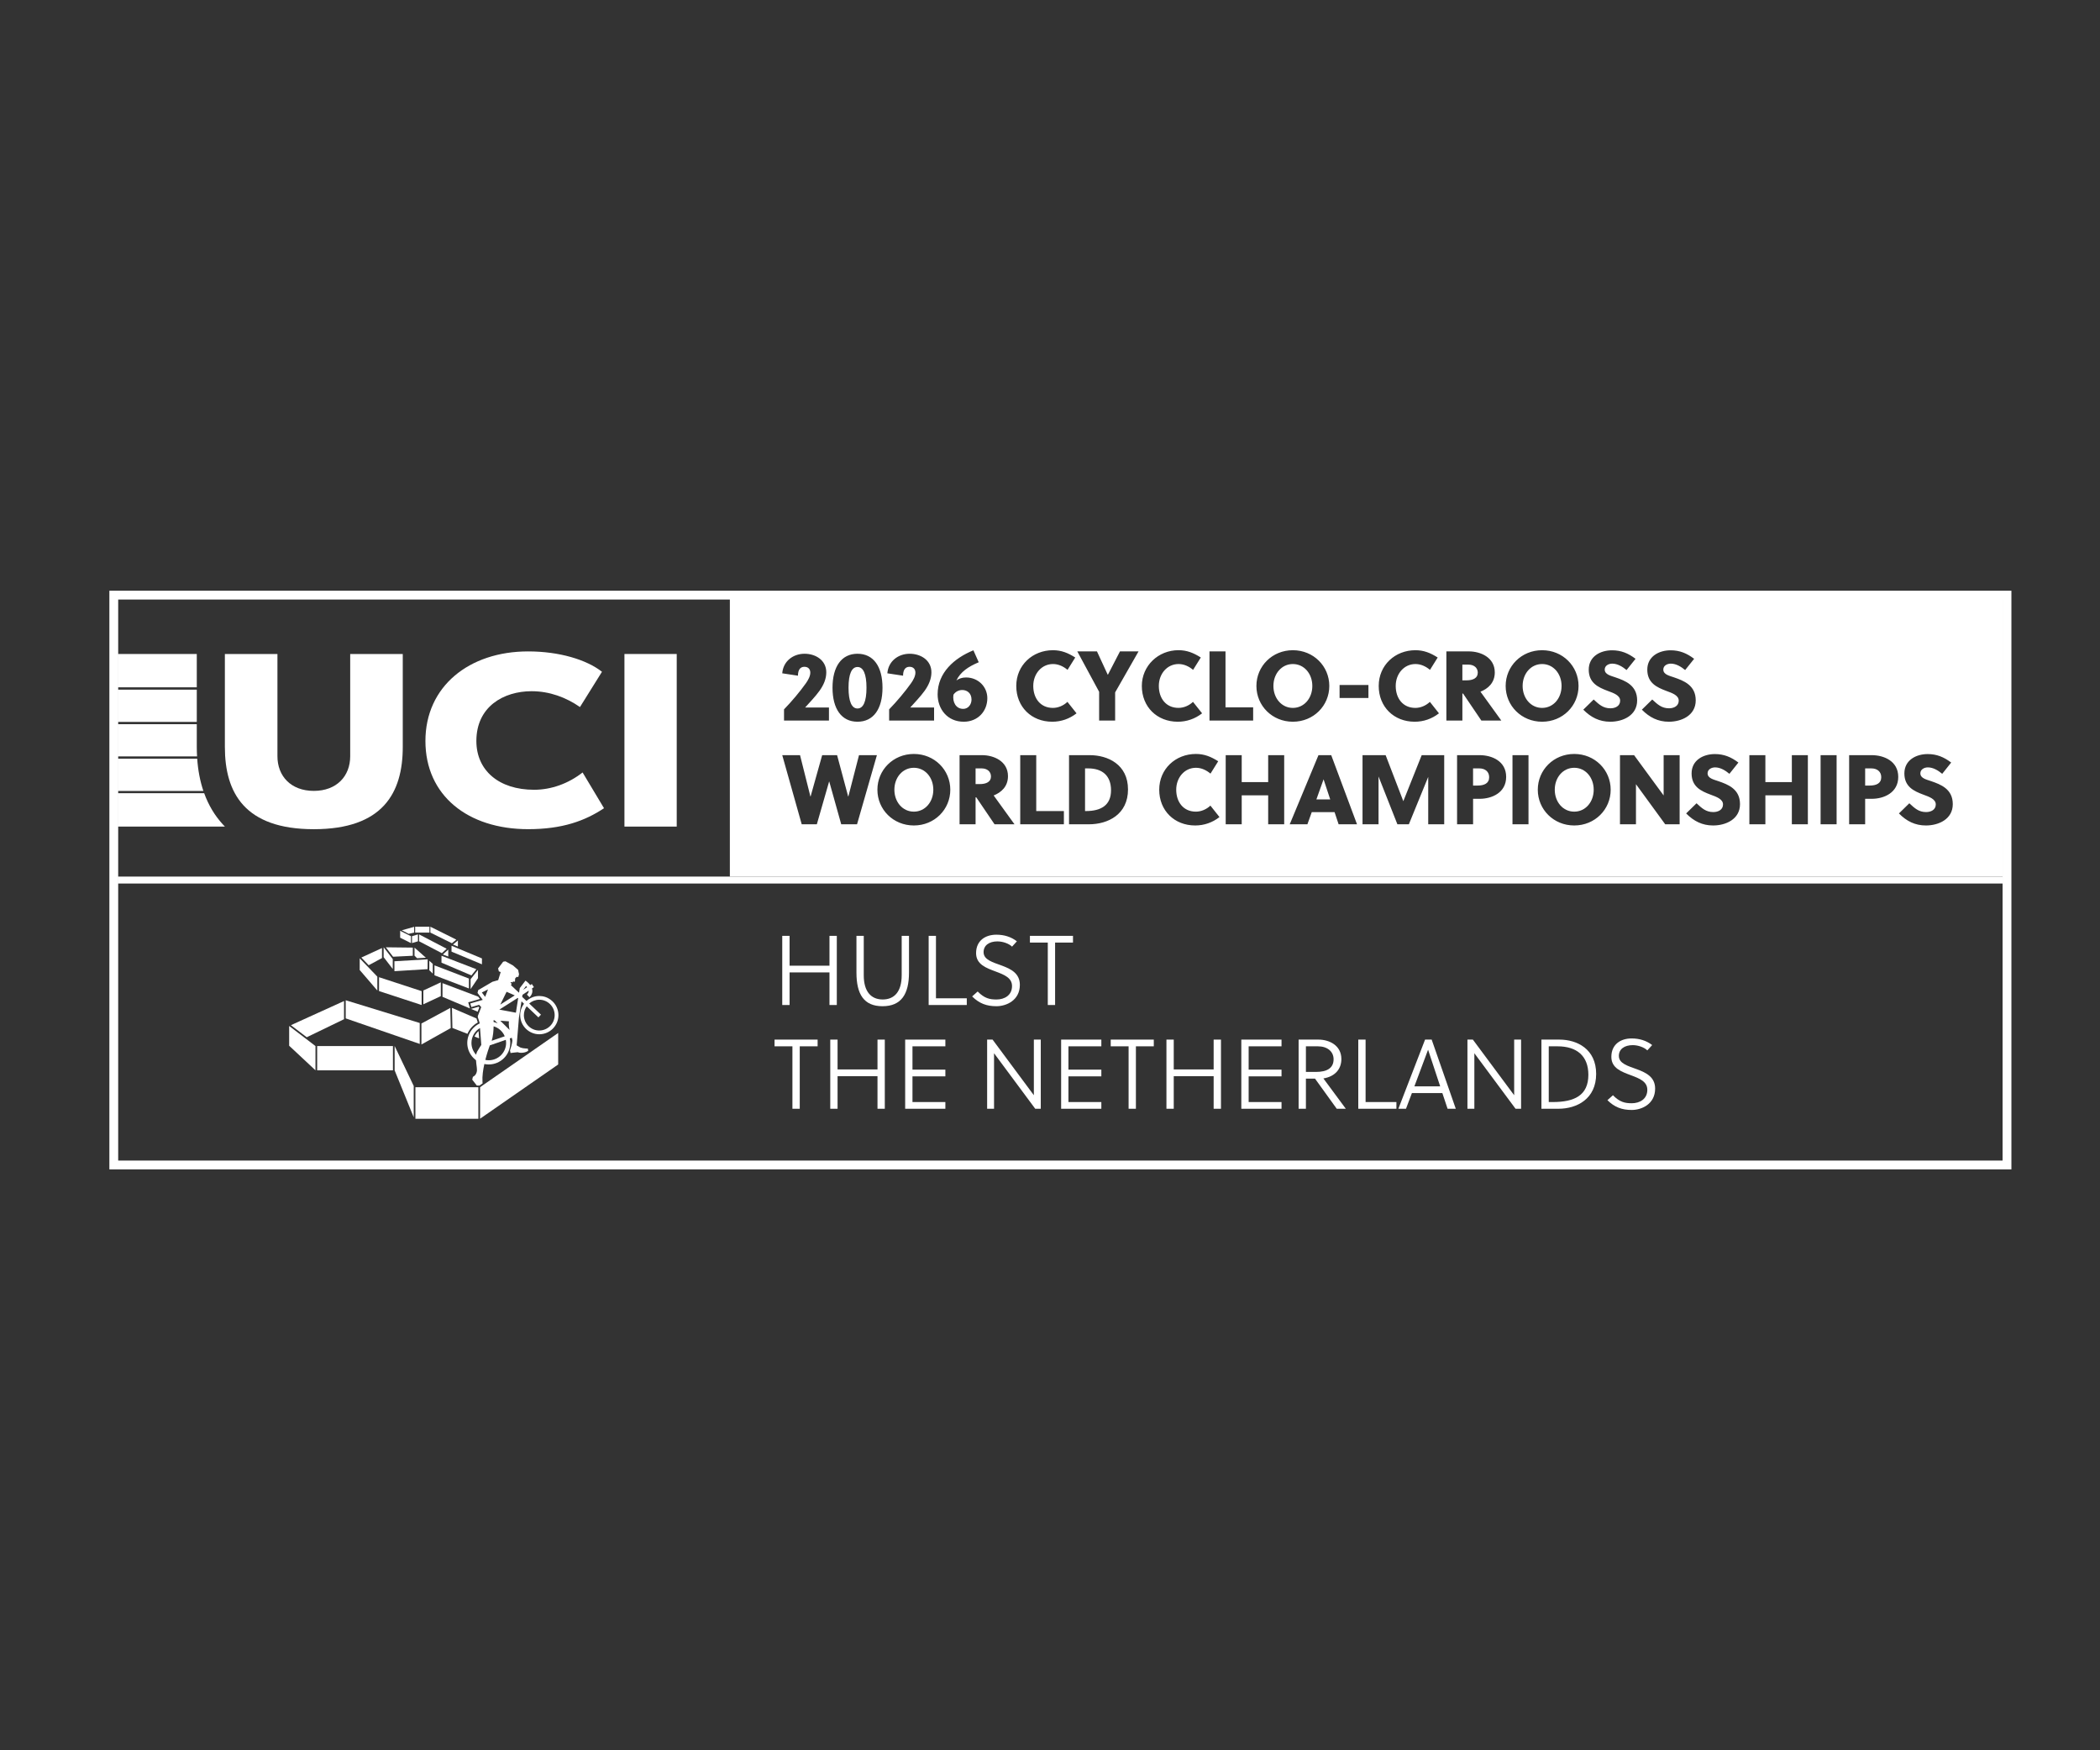 <svg width="96" height="80" viewBox="0 0 96 80" fill="none" xmlns="http://www.w3.org/2000/svg">
<rect x="0" y="0" width="96" height="80" fill="#333333" stroke="none"/>
<path d="M91.547 27.403V53.046H5.403V27.403H91.547ZM91.95 27H5V53.449H91.95V27Z" fill="white"/>
<path d="M36.56 47.824V50.678H36.225V47.824H35.408V47.517H37.377V47.824H36.56H36.56Z" fill="white"/>
<path d="M40.114 50.678V49.188H38.289V50.678H37.955V47.517H38.289V48.881H40.114V47.517H40.448V50.678H40.114Z" fill="white"/>
<path d="M41.379 50.678V47.517H43.217V47.824H41.713V48.89H43.217V49.197H41.713V50.371H43.217V50.678H41.379Z" fill="white"/>
<path d="M47.325 50.678L45.442 48.14V50.678H45.126V47.517H45.375L47.262 50.06V47.517H47.578V50.678H47.325Z" fill="white"/>
<path d="M48.509 50.678V47.517H50.347V47.824H48.843V48.89H50.347V49.197H48.843V50.371H50.347V50.678H48.509Z" fill="white"/>
<path d="M51.927 47.824V50.678H51.593V47.824H50.776V47.517H52.745V47.824H51.928H51.927Z" fill="white"/>
<path d="M55.481 50.678V49.188H53.657V50.678H53.323V47.517H53.657V48.881H55.481V47.517H55.816V50.678H55.481Z" fill="white"/>
<path d="M56.746 50.678V47.517H58.584V47.824H57.081V48.89H58.584V49.197H57.081V50.371H58.584V50.678H56.746Z" fill="white"/>
<path d="M59.699 50.678H59.365V47.517H60.273C60.746 47.517 61.32 47.766 61.32 48.407C61.32 48.872 61.022 49.206 60.498 49.292C60.841 49.761 61.352 50.448 61.523 50.678H61.108L60.115 49.301H59.699V50.678V50.678ZM59.699 48.994H60.16C60.652 48.994 60.964 48.827 60.964 48.415C60.964 48.059 60.675 47.824 60.25 47.824H59.699V48.993V48.994Z" fill="white"/>
<path d="M62.093 50.678V47.517H62.427V50.371H63.836V50.678H62.093Z" fill="white"/>
<path d="M65.146 47.517H65.448L66.55 50.678H66.175L65.936 49.96H64.545L64.274 50.678H63.926L65.146 47.517ZM64.658 49.653H65.837L65.286 47.986H65.281L64.658 49.653H64.658Z" fill="white"/>
<path d="M69.282 50.678L67.399 48.14V50.678H67.083V47.517H67.331L69.219 50.06V47.517H69.535V50.678H69.282Z" fill="white"/>
<path d="M70.465 47.517H71.287C72.087 47.517 72.967 47.942 72.967 49.084C72.967 50.226 72.091 50.678 71.242 50.678H70.465V47.517ZM70.985 50.371C71.96 50.371 72.611 50.078 72.611 49.125C72.611 48.271 72.091 47.824 71.202 47.824H70.8V50.371H70.985H70.985Z" fill="white"/>
<path d="M74.642 47.77C74.254 47.77 74.005 47.955 74.005 48.262C74.005 48.614 74.425 48.723 74.841 48.876C75.252 49.03 75.663 49.228 75.663 49.757C75.663 50.466 75.045 50.733 74.593 50.733C74.141 50.733 73.807 50.606 73.482 50.286L73.735 50.06C74.046 50.376 74.286 50.426 74.597 50.426C74.958 50.426 75.306 50.236 75.306 49.812C75.306 49.432 74.945 49.292 74.561 49.148C74.127 48.986 73.662 48.823 73.662 48.308C73.662 47.73 74.091 47.464 74.588 47.464C74.949 47.464 75.261 47.563 75.528 47.766L75.306 48.01C75.171 47.874 74.891 47.77 74.643 47.77L74.642 47.77Z" fill="white"/>
<path d="M37.919 45.936V44.446H36.095V45.936H35.76V42.775H36.095V44.139H37.919V42.775H38.254V45.936H37.919Z" fill="white"/>
<path d="M41.554 44.451C41.554 45.444 41.198 45.991 40.344 45.991C39.491 45.991 39.152 45.444 39.152 44.451V42.775H39.486V44.577C39.486 45.322 39.821 45.683 40.353 45.683C40.886 45.683 41.22 45.322 41.22 44.577V42.775H41.554V44.451Z" fill="white"/>
<path d="M42.453 45.936V42.775H42.787V45.629H44.196V45.936H42.453Z" fill="white"/>
<path d="M45.601 43.028C45.212 43.028 44.964 43.214 44.964 43.52C44.964 43.873 45.384 43.981 45.8 44.135C46.21 44.288 46.622 44.487 46.622 45.015C46.622 45.724 46.003 45.991 45.551 45.991C45.099 45.991 44.765 45.864 44.44 45.544L44.693 45.318C45.005 45.634 45.244 45.684 45.556 45.684C45.917 45.684 46.264 45.494 46.264 45.07C46.264 44.69 45.903 44.551 45.519 44.406C45.086 44.244 44.621 44.081 44.621 43.566C44.621 42.988 45.05 42.722 45.547 42.722C45.908 42.722 46.22 42.821 46.486 43.024L46.265 43.268C46.129 43.133 45.85 43.029 45.601 43.029L45.601 43.028Z" fill="white"/>
<path d="M48.233 43.082V45.936H47.899V43.082H47.082V42.775H49.051V43.082H48.234H48.233Z" fill="white"/>
<path d="M60.504 35.626L60.178 36.538H60.81L60.508 35.626H60.504Z" fill="white"/>
<path d="M44.878 35.121H44.598V35.838H44.792C45.086 35.838 45.302 35.735 45.302 35.491C45.302 35.27 45.131 35.121 44.878 35.121H44.878Z" fill="white"/>
<path d="M49.747 35.121H49.602V37.071H49.643C50.32 37.071 50.79 36.814 50.79 36.123C50.79 35.468 50.406 35.121 49.747 35.121Z" fill="white"/>
<path d="M67.556 30.748C67.556 30.527 67.385 30.378 67.131 30.378H66.851V31.096H67.045C67.339 31.096 67.555 30.992 67.555 30.748H67.556Z" fill="white"/>
<path d="M59.102 32.356C59.617 32.356 59.992 31.913 59.992 31.353C59.992 30.794 59.617 30.351 59.102 30.351C58.588 30.351 58.213 30.794 58.213 31.353C58.213 31.913 58.588 32.356 59.102 32.356Z" fill="white"/>
<path d="M41.776 35.093C41.261 35.093 40.886 35.536 40.886 36.096C40.886 36.656 41.261 37.098 41.776 37.098C42.291 37.098 42.666 36.656 42.666 36.096C42.666 35.536 42.291 35.093 41.776 35.093Z" fill="white"/>
<path d="M44.028 32.401C44.268 32.401 44.412 32.193 44.412 31.976C44.412 31.678 44.205 31.538 43.988 31.538C43.834 31.538 43.676 31.614 43.586 31.754C43.536 32.089 43.699 32.4 44.029 32.4L44.028 32.401Z" fill="white"/>
<path d="M67.625 35.121H67.34V35.906H67.539C67.85 35.906 68.076 35.807 68.076 35.523C68.076 35.274 67.896 35.121 67.625 35.121Z" fill="white"/>
<path d="M39.2 32.383C39.462 32.383 39.611 32.071 39.611 31.434C39.611 30.798 39.462 30.486 39.2 30.486C38.939 30.486 38.79 30.798 38.79 31.434C38.79 32.071 38.939 32.383 39.2 32.383Z" fill="white"/>
<path d="M70.496 32.356C71.011 32.356 71.386 31.913 71.386 31.353C71.386 30.794 71.011 30.351 70.496 30.351C69.981 30.351 69.606 30.794 69.606 31.353C69.606 31.913 69.981 32.356 70.496 32.356Z" fill="white"/>
<path d="M71.965 35.093C71.45 35.093 71.075 35.536 71.075 36.096C71.075 36.656 71.45 37.098 71.965 37.098C72.48 37.098 72.855 36.656 72.855 36.096C72.855 35.536 72.48 35.093 71.965 35.093Z" fill="white"/>
<path d="M85.549 35.121H85.264V35.906H85.463C85.774 35.906 86 35.807 86 35.523C86 35.274 85.819 35.121 85.549 35.121Z" fill="white"/>
<path d="M33.365 27.38V40.066H91.567V27.38H33.365ZM76.163 31.575C75.744 31.416 75.305 31.218 75.305 30.608C75.305 29.999 75.843 29.723 76.371 29.723C76.786 29.723 77.112 29.859 77.446 30.112L77.035 30.626C76.85 30.473 76.624 30.333 76.38 30.333C76.213 30.333 76.037 30.423 76.037 30.603C76.037 30.834 76.322 30.888 76.525 30.96C76.972 31.114 77.519 31.321 77.519 32.012C77.519 32.703 76.868 32.988 76.29 32.988C75.793 32.988 75.405 32.789 75.057 32.437L75.531 31.972C75.775 32.198 75.961 32.374 76.299 32.374C76.52 32.374 76.742 32.27 76.742 32.026C76.742 31.782 76.448 31.678 76.163 31.575ZM73.486 31.575C73.066 31.416 72.628 31.218 72.628 30.608C72.628 29.999 73.165 29.723 73.693 29.723C74.108 29.723 74.434 29.859 74.768 30.112L74.357 30.626C74.172 30.473 73.946 30.333 73.703 30.333C73.536 30.333 73.359 30.423 73.359 30.603C73.359 30.834 73.644 30.888 73.847 30.96C74.294 31.114 74.841 31.321 74.841 32.012C74.841 32.703 74.19 32.988 73.612 32.988C73.115 32.988 72.727 32.789 72.379 32.437L72.854 31.972C73.097 32.198 73.283 32.374 73.621 32.374C73.843 32.374 74.064 32.27 74.064 32.026C74.064 31.782 73.77 31.678 73.486 31.575ZM70.496 29.719C71.44 29.719 72.162 30.45 72.162 31.353C72.162 32.257 71.439 32.988 70.496 32.988C69.553 32.988 68.83 32.257 68.83 31.353C68.83 30.45 69.552 29.719 70.496 29.719ZM64.702 29.719C65.086 29.719 65.389 29.84 65.723 30.053L65.371 30.617C65.181 30.459 64.955 30.351 64.707 30.351C64.183 30.351 63.804 30.798 63.804 31.353C63.804 31.909 64.124 32.356 64.703 32.356C64.942 32.356 65.186 32.252 65.366 32.08L65.781 32.604C65.456 32.857 65.077 32.988 64.671 32.988C63.718 32.988 63.027 32.306 63.027 31.353C63.027 30.401 63.777 29.719 64.703 29.719H64.702ZM61.238 31.308H62.557V31.904H61.238V31.308ZM59.102 29.719C60.046 29.719 60.768 30.45 60.768 31.353C60.768 32.257 60.046 32.988 59.102 32.988C58.159 32.988 57.436 32.257 57.436 31.353C57.436 30.45 58.158 29.719 59.102 29.719ZM55.291 29.773H56.023V32.329H57.287V32.934H55.291V29.773ZM44.498 29.723L44.742 30.27C44.268 30.468 43.906 30.712 43.721 31.101C43.839 31.015 43.983 30.965 44.159 30.965C44.719 30.965 45.135 31.39 45.135 31.913C45.135 32.505 44.706 32.988 44.056 32.988C43.306 32.988 42.863 32.406 42.863 31.737C42.863 30.748 43.622 30.08 44.498 29.724L44.498 29.723ZM41.585 29.881C42.091 29.881 42.579 30.175 42.579 30.73C42.579 31.037 42.452 31.317 42.272 31.57C42.073 31.846 41.82 32.103 41.613 32.337H42.701V32.934H40.646V32.423C40.994 32.067 41.387 31.597 41.649 31.227C41.753 31.078 41.847 30.906 41.847 30.744C41.847 30.581 41.748 30.477 41.577 30.477C41.378 30.477 41.283 30.631 41.283 30.884L40.565 30.775C40.606 30.229 41.053 29.881 41.586 29.881H41.585ZM39.2 29.881C39.932 29.881 40.343 30.468 40.343 31.434C40.343 32.401 39.932 32.988 39.2 32.988C38.469 32.988 38.058 32.401 38.058 31.434C38.058 30.468 38.469 29.881 39.2 29.881ZM36.78 29.881C37.285 29.881 37.773 30.175 37.773 30.73C37.773 31.037 37.647 31.317 37.466 31.57C37.268 31.846 37.015 32.103 36.807 32.337H37.895V32.934H35.841V32.423C36.189 32.067 36.582 31.597 36.843 31.227C36.947 31.078 37.042 30.906 37.042 30.744C37.042 30.581 36.943 30.477 36.771 30.477C36.573 30.477 36.478 30.631 36.478 30.884L35.76 30.775C35.801 30.229 36.248 29.881 36.781 29.881H36.78ZM39.179 37.676H38.456L37.91 35.726H37.901L37.341 37.676H36.65L35.76 34.516H36.573L37.047 36.403H37.056L37.585 34.516H38.267L38.773 36.403H38.782L39.269 34.516H40.087L39.179 37.676ZM41.776 37.73C40.832 37.73 40.11 36.999 40.11 36.096C40.11 35.193 40.832 34.461 41.776 34.461C42.72 34.461 43.442 35.193 43.442 36.096C43.442 36.999 42.719 37.73 41.776 37.73ZM45.465 37.676L44.63 36.444H44.598V37.676H43.866V34.516H44.896C45.415 34.516 46.079 34.782 46.079 35.477C46.079 35.952 45.768 36.222 45.425 36.358C45.705 36.746 46.165 37.388 46.377 37.676H45.465ZM48.133 29.719C48.517 29.719 48.82 29.84 49.154 30.053L48.802 30.617C48.612 30.459 48.387 30.351 48.138 30.351C47.614 30.351 47.235 30.798 47.235 31.353C47.235 31.909 47.556 32.356 48.134 32.356C48.373 32.356 48.617 32.252 48.797 32.08L49.213 32.604C48.887 32.857 48.508 32.988 48.102 32.988C47.149 32.988 46.458 32.306 46.458 31.353C46.458 30.401 47.208 29.719 48.134 29.719H48.133ZM48.635 37.676H46.639V34.516H47.371V37.071H48.635V37.676ZM49.778 37.676H48.87V34.516H49.819C50.641 34.516 51.566 34.94 51.566 36.082C51.566 37.224 50.654 37.676 49.778 37.676ZM50.978 31.646V32.934H50.246V31.62L49.248 29.773H50.147L50.639 30.838H50.648L51.199 29.773H52.048L50.978 31.647L50.978 31.646ZM52.198 31.353C52.198 30.432 52.947 29.718 53.873 29.718C54.257 29.718 54.56 29.84 54.894 30.052L54.542 30.617C54.352 30.459 54.126 30.351 53.878 30.351C53.354 30.351 52.975 30.798 52.975 31.353C52.975 31.908 53.295 32.355 53.874 32.355C54.113 32.355 54.357 32.252 54.537 32.08L54.953 32.604C54.627 32.857 54.248 32.988 53.842 32.988C52.889 32.988 52.198 32.306 52.198 31.353H52.198ZM54.637 37.73C53.684 37.73 52.993 37.048 52.993 36.096C52.993 35.143 53.743 34.461 54.669 34.461C55.053 34.461 55.355 34.583 55.689 34.795L55.337 35.36C55.147 35.202 54.922 35.093 54.673 35.093C54.149 35.093 53.77 35.54 53.77 36.096C53.77 36.651 54.091 37.098 54.669 37.098C54.908 37.098 55.152 36.994 55.333 36.822L55.748 37.346C55.422 37.599 55.043 37.73 54.637 37.73ZM58.706 37.676H57.974V36.353H56.764V37.676H56.032V34.516H56.764V35.748H57.974V34.516H58.706V37.676ZM61.194 37.676L61.009 37.121H59.966L59.767 37.676H58.959L60.273 34.516H60.856L62.035 37.676H61.194ZM66.022 37.676H65.29V35.509L64.405 37.676H63.881L63.019 35.491V37.676H62.287V34.516H63.343L64.152 36.62L64.992 34.516H66.021V37.676H66.022ZM66.12 29.773H67.15C67.669 29.773 68.333 30.039 68.333 30.735C68.333 31.209 68.022 31.48 67.678 31.615C67.959 32.004 68.419 32.645 68.631 32.934H67.719L66.884 31.701H66.852V32.934H66.12V29.773ZM67.643 36.511H67.341V37.676H66.609V34.516H67.643C68.19 34.516 68.853 34.782 68.853 35.509C68.853 36.236 68.194 36.511 67.643 36.511ZM69.874 37.676H69.142V34.516H69.874V37.676ZM71.965 37.73C71.021 37.73 70.299 36.999 70.299 36.096C70.299 35.193 71.021 34.461 71.965 34.461C72.909 34.461 73.631 35.193 73.631 36.096C73.631 36.999 72.908 37.73 71.965 37.73ZM76.783 37.676H76.124L74.787 35.843V37.676H74.056V34.516H74.701L76.052 36.358V34.516H76.783V37.676ZM78.314 37.73C77.817 37.73 77.429 37.532 77.081 37.18L77.556 36.715C77.799 36.941 77.985 37.117 78.323 37.117C78.545 37.117 78.766 37.013 78.766 36.769C78.766 36.525 78.472 36.421 78.188 36.317C77.768 36.159 77.33 35.961 77.33 35.351C77.33 34.742 77.867 34.466 78.395 34.466C78.811 34.466 79.136 34.602 79.47 34.854L79.059 35.369C78.874 35.215 78.648 35.075 78.405 35.075C78.238 35.075 78.061 35.166 78.061 35.346C78.061 35.577 78.346 35.631 78.549 35.703C78.996 35.856 79.543 36.064 79.543 36.755C79.543 37.446 78.892 37.73 78.314 37.73ZM82.645 37.676H81.913V36.353H80.703V37.676H79.971V34.516H80.703V35.748H81.913V34.516H82.645V37.676ZM83.959 37.676H83.227V34.516H83.959V37.676ZM85.567 36.511H85.264V37.676H84.532V34.516H85.567C86.113 34.516 86.777 34.782 86.777 35.509C86.777 36.236 86.118 36.511 85.567 36.511ZM88.041 37.73C87.545 37.73 87.156 37.532 86.808 37.18L87.283 36.715C87.527 36.941 87.712 37.117 88.05 37.117C88.272 37.117 88.493 37.013 88.493 36.769C88.493 36.525 88.199 36.421 87.915 36.317C87.495 36.159 87.057 35.961 87.057 35.351C87.057 34.742 87.594 34.466 88.122 34.466C88.538 34.466 88.863 34.602 89.197 34.854L88.787 35.369C88.601 35.215 88.376 35.075 88.132 35.075C87.965 35.075 87.788 35.166 87.788 35.346C87.788 35.577 88.073 35.631 88.276 35.703C88.723 35.856 89.27 36.064 89.27 36.755C89.27 37.446 88.62 37.73 88.041 37.73Z" fill="white"/>
<path d="M91.567 40.066H5.38V40.383H91.567V40.066Z" fill="white"/>
<path d="M26.633 35.307C25.982 35.816 25.2 36.098 24.415 36.098C22.804 36.098 21.777 35.212 21.777 33.868C21.777 32.294 23.026 31.593 24.301 31.593C25.122 31.593 25.879 31.876 26.513 32.317L27.519 30.705C26.814 30.151 25.566 29.774 24.144 29.774C21.44 29.774 19.448 31.377 19.448 33.868C19.448 36.358 21.384 37.899 24.144 37.899C25.704 37.899 26.74 37.521 27.612 36.941L26.633 35.307Z" fill="white"/>
<path d="M10.28 29.892H12.683V34.565C12.683 35.481 13.306 36.149 14.346 36.149C15.386 36.149 16.009 35.481 16.009 34.565V29.892H18.412V34.143C18.412 36.241 17.501 37.9 14.346 37.9C11.191 37.9 10.28 36.242 10.28 34.143V29.892Z" fill="white"/>
<path d="M30.936 29.892H28.546V37.781H30.936V29.892Z" fill="white"/>
<path d="M8.996 29.892H5.38V31.415H8.996V29.892Z" fill="white"/>
<path d="M8.996 31.522H5.38V32.996H8.996V31.522Z" fill="white"/>
<path d="M8.996 34.143V33.1H5.38V34.574H9.009C9.001 34.433 8.996 34.29 8.996 34.143Z" fill="white"/>
<path d="M9.015 34.678H5.38V36.152H9.297C9.147 35.705 9.052 35.213 9.015 34.678Z" fill="white"/>
<path d="M10.283 37.782C10.25 37.748 10.217 37.714 10.186 37.68C9.816 37.277 9.532 36.801 9.334 36.255H5.38V37.781H10.283V37.782Z" fill="white"/>
<path d="M17.963 47.812H14.499V48.922H17.963V47.812Z" fill="white"/>
<path d="M15.727 45.754V46.585L14.022 47.409L13.298 46.858L15.727 45.754Z" fill="white"/>
<path d="M20.606 46.989L19.342 47.698L19.265 47.741V46.782L19.342 46.74L20.585 46.07L20.605 46.947L20.606 46.989Z" fill="white"/>
<path d="M21.91 46.049L21.836 46.242L21.534 46.114L21.568 46.104L21.878 46.014L21.91 46.049Z" fill="white"/>
<path d="M21.473 46.052L21.485 46.094L20.229 45.563V44.937L21.862 45.555L21.94 45.659L21.478 45.792L21.404 45.814L21.426 45.888L21.473 46.052Z" fill="white"/>
<path d="M20.151 44.899V45.53L20.075 45.566L19.353 45.903V45.272L20.075 44.935L20.151 44.899Z" fill="white"/>
<path d="M17.462 43.791L16.854 44.117L16.518 43.767L17.462 43.332V43.776" fill="white"/>
<path d="M17.637 43.298L17.969 43.729L18.871 43.685V43.312L17.637 43.298Z" fill="white"/>
<path d="M19.469 43.775L19.068 43.798L19.023 43.755L18.949 43.681V43.313L19.026 43.381L19.469 43.775Z" fill="white"/>
<path d="M19.784 44.056V44.501L19.624 44.345V44.344L19.625 44.297L19.626 43.915L19.784 44.056Z" fill="white"/>
<path d="M21.438 44.727L21.436 44.729V45.18L19.939 44.607L19.861 44.577V44.124L19.939 44.153L21.438 44.727Z" fill="white"/>
<path d="M20.419 43.365L20.198 43.566L19.16 43.024V42.709L20.419 43.365Z" fill="white"/>
<path d="M19.106 42.709V43.024L18.834 43.106V42.791L19.106 42.709Z" fill="white"/>
<path d="M19.632 42.357H18.979V42.626H19.632V42.357Z" fill="white"/>
<path d="M20.859 42.947L20.658 43.113L19.674 42.626V42.357L20.859 42.947Z" fill="white"/>
<path d="M20.933 42.985V43.254L20.925 43.262L20.708 43.171L20.732 43.151H20.733L20.933 42.985Z" fill="white"/>
<path d="M22.032 43.807V44.076L20.721 43.53L20.641 43.496V43.227L20.858 43.317L20.938 43.351L21.011 43.381L22.032 43.807Z" fill="white"/>
<path d="M17.932 43.808L17.875 43.733L17.616 43.397L17.538 43.296V43.75L17.586 43.811L17.596 43.824L17.954 44.289L17.955 43.836L17.932 43.808Z" fill="white"/>
<path d="M16.84 44.213L16.784 44.155L16.444 43.802V44.337L16.495 44.397H16.496L17.173 45.185L17.25 45.274V44.64L17.173 44.559L16.84 44.213Z" fill="white"/>
<path d="M20.492 43.402V43.717L20.488 43.72L20.246 43.627L20.271 43.603L20.492 43.402Z" fill="white"/>
<path d="M18.787 42.791V43.106L18.71 43.068L18.39 42.908H18.39L18.293 42.859V42.544L18.668 42.732H18.669L18.71 42.752L18.787 42.791Z" fill="white"/>
<path d="M21.776 44.3L21.551 44.584L20.26 44.033L20.182 44V43.684L20.425 43.778L20.495 43.805H20.496L20.497 43.806L20.497 43.806L20.506 43.809L20.569 43.834L21.776 44.3Z" fill="white"/>
<path d="M21.851 44.52V44.329L21.85 44.331L21.625 44.615L21.576 44.678L21.563 44.693L21.513 44.756V45.209L21.59 45.095L21.806 44.776L21.85 44.711L21.851 44.712L21.851 44.52Z" fill="white"/>
<path d="M19.55 43.848L19.547 44.269V44.297L19.47 44.301L18.109 44.385L18.031 44.389V43.936L18.109 43.932L19.038 43.878L19.142 43.872L19.55 43.848Z" fill="white"/>
<path d="M19.203 45.278L17.327 44.665V45.299L19.203 45.913L19.275 45.937V45.302L19.203 45.278Z" fill="white"/>
<path d="M15.804 45.719V46.547L15.881 46.574L19.188 47.715V46.758L15.881 45.742L15.804 45.719Z" fill="white"/>
<path d="M14.013 47.499L13.944 47.447H13.944L13.219 46.894V47.798L13.28 47.854L14.345 48.849L14.422 48.922V47.812L14.345 47.753L14.013 47.499Z" fill="white"/>
<path d="M18.117 47.969L18.04 47.808V48.922L18.071 48.998L18.913 51.068V49.636L18.117 47.969Z" fill="white"/>
<path d="M21.858 49.694H21.76H18.99V51.136H21.868V49.833V49.707V49.694H21.858Z" fill="white"/>
<path d="M25.239 45.751C25.219 45.733 25.197 45.715 25.174 45.698C25.152 45.681 25.129 45.665 25.105 45.651C25.081 45.635 25.055 45.622 25.029 45.609C24.986 45.588 24.941 45.571 24.895 45.558C24.875 45.553 24.856 45.548 24.836 45.543C24.821 45.54 24.807 45.537 24.791 45.535C24.746 45.528 24.699 45.524 24.652 45.524C24.547 45.524 24.446 45.543 24.352 45.577C24.321 45.589 24.291 45.602 24.262 45.617C24.191 45.652 24.126 45.698 24.068 45.75L23.871 45.564L23.887 45.468L24.168 45.279C24.168 45.279 24.168 45.281 24.168 45.281C24.171 45.329 24.156 45.374 24.122 45.419C24.113 45.432 24.1 45.446 24.087 45.459L24.205 45.581C24.3 45.488 24.345 45.383 24.338 45.269C24.335 45.238 24.328 45.207 24.319 45.177L24.407 45.118L24.312 44.977L24.239 45.026C24.222 45.002 24.204 44.982 24.188 44.963C24.184 44.959 24.179 44.954 24.175 44.95C24.13 44.902 24.092 44.874 24.088 44.871L24.06 44.85L24.021 44.822L23.761 45.164L23.729 45.367L23.716 45.365L23.358 45.03L23.393 44.962L23.34 44.923L23.35 44.888L23.429 44.901L23.457 44.861L23.527 44.871L23.542 44.858L23.549 44.724L23.614 44.65L23.694 44.654L23.727 44.53L23.686 44.333L23.457 44.132L23.107 43.938L23.002 43.956L22.77 44.262L22.804 44.398L22.889 44.43L22.775 44.799L22.512 44.874L21.86 45.256L21.83 45.383L22.069 45.701L21.499 45.866L21.547 46.03L21.903 45.927L21.999 46.032L21.908 46.272L21.88 46.344L21.845 46.435L21.844 46.455L21.843 46.491L21.861 46.546L21.925 46.748L21.927 46.779C21.914 46.785 21.901 46.792 21.889 46.798C21.875 46.806 21.86 46.814 21.846 46.822C21.839 46.826 21.833 46.83 21.826 46.834C21.819 46.838 21.814 46.842 21.807 46.846C21.797 46.853 21.788 46.859 21.779 46.866C21.767 46.873 21.757 46.881 21.747 46.889C21.736 46.898 21.724 46.906 21.714 46.916C21.702 46.926 21.691 46.936 21.679 46.947C21.669 46.955 21.66 46.964 21.652 46.973C21.643 46.982 21.635 46.99 21.626 46.999C21.618 47.008 21.61 47.017 21.602 47.026C21.598 47.03 21.595 47.033 21.592 47.037C21.584 47.047 21.576 47.057 21.567 47.068C21.555 47.083 21.543 47.1 21.532 47.116C21.524 47.129 21.515 47.142 21.508 47.154C21.498 47.169 21.49 47.185 21.481 47.2C21.473 47.216 21.465 47.232 21.457 47.248C21.452 47.258 21.447 47.269 21.442 47.28C21.425 47.319 21.41 47.359 21.399 47.4C21.399 47.401 21.398 47.403 21.398 47.405C21.39 47.432 21.383 47.46 21.378 47.489C21.372 47.518 21.368 47.548 21.365 47.578C21.363 47.608 21.361 47.639 21.361 47.67C21.361 47.701 21.363 47.73 21.365 47.76C21.368 47.789 21.372 47.818 21.377 47.847C21.381 47.867 21.385 47.886 21.39 47.904C21.401 47.951 21.416 47.997 21.434 48.041C21.482 48.155 21.55 48.259 21.634 48.347C21.663 48.377 21.694 48.406 21.727 48.433C21.733 48.437 21.738 48.442 21.743 48.446C21.749 48.45 21.755 48.455 21.76 48.459C21.763 48.502 21.767 48.546 21.772 48.589C21.774 48.611 21.776 48.632 21.779 48.653C21.782 48.674 21.784 48.695 21.787 48.715C21.788 48.73 21.79 48.744 21.792 48.758C21.793 48.772 21.795 48.785 21.797 48.798C21.797 48.807 21.798 48.816 21.799 48.824C21.804 48.868 21.806 48.904 21.804 48.926C21.798 48.993 21.778 49.075 21.721 49.141C21.716 49.145 21.712 49.15 21.708 49.154C21.695 49.167 21.681 49.179 21.665 49.191C21.651 49.2 21.636 49.21 21.618 49.218L21.588 49.348L21.798 49.617H21.919L22.01 49.554L22.03 49.54L22.063 49.517C22.061 49.511 22.061 49.503 22.061 49.496C22.059 49.485 22.058 49.474 22.058 49.463C22.057 49.454 22.056 49.446 22.056 49.437C22.041 49.192 22.082 48.902 22.142 48.632C22.158 48.635 22.174 48.638 22.191 48.641C22.241 48.648 22.291 48.653 22.343 48.653C22.886 48.653 23.327 48.212 23.327 47.669C23.327 47.599 23.32 47.53 23.305 47.464L23.396 47.433C23.413 47.492 23.425 47.544 23.423 47.568C23.413 47.69 23.347 47.927 23.315 48.01L23.339 48.13C23.432 48.119 23.56 48.101 23.67 48.093C23.675 48.095 23.68 48.097 23.686 48.099C23.696 48.103 23.708 48.106 23.721 48.109C23.733 48.111 23.746 48.114 23.76 48.116C23.767 48.117 23.773 48.117 23.78 48.118C23.786 48.119 23.792 48.119 23.798 48.119C23.8 48.119 23.802 48.119 23.803 48.119C23.811 48.119 23.819 48.12 23.827 48.12C23.833 48.12 23.84 48.12 23.846 48.119C23.852 48.119 23.858 48.119 23.865 48.119C23.873 48.119 23.881 48.118 23.889 48.117C23.894 48.117 23.899 48.116 23.904 48.116C23.906 48.116 23.908 48.116 23.911 48.114C23.918 48.113 23.926 48.112 23.934 48.111C23.937 48.111 23.941 48.11 23.944 48.109C23.951 48.108 23.957 48.107 23.964 48.105C23.971 48.103 23.977 48.102 23.985 48.1C23.992 48.099 23.998 48.096 24.005 48.094C24.012 48.092 24.019 48.09 24.026 48.088C24.039 48.083 24.052 48.078 24.066 48.073C24.093 48.061 24.119 48.048 24.145 48.032L24.13 47.925C24.127 47.924 24.115 47.925 24.095 47.925H24.077C24.07 47.925 24.064 47.925 24.056 47.925C24.051 47.925 24.046 47.925 24.041 47.924C23.976 47.921 23.881 47.911 23.784 47.876C23.763 47.865 23.711 47.835 23.67 47.81C23.662 47.806 23.655 47.8 23.648 47.797C23.64 47.792 23.635 47.788 23.63 47.785C23.625 47.782 23.621 47.779 23.619 47.778L23.723 46.51L23.84 45.769L23.954 45.877C23.845 46.023 23.78 46.203 23.78 46.399C23.78 46.881 24.172 47.273 24.654 47.273C25.136 47.273 25.528 46.881 25.528 46.399C25.528 46.143 25.417 45.912 25.241 45.752L25.239 45.751ZM23.923 45.233L24.05 45.065C24.066 45.081 24.082 45.1 24.098 45.12L23.922 45.238L23.923 45.233ZM21.815 48.061C21.791 48.103 21.775 48.154 21.767 48.209C21.634 48.068 21.552 47.878 21.552 47.669C21.552 47.379 21.71 47.125 21.943 46.988L22.002 47.76C21.971 47.806 21.901 47.915 21.815 48.061ZM23.159 45.332L23.533 45.496L22.87 45.918L23.158 45.332H23.159ZM22.61 46.636L22.751 46.776C22.692 46.748 22.63 46.727 22.565 46.712C22.564 46.683 22.563 46.656 22.562 46.633L22.61 46.636V46.636ZM22.566 46.91C22.795 46.978 22.983 47.146 23.074 47.365L22.477 47.571C22.541 47.366 22.562 47.117 22.565 46.91H22.566ZM22.027 45.363L22.309 45.223L22.178 45.564L22.027 45.363ZM22.344 48.461C22.29 48.461 22.237 48.455 22.186 48.445C22.266 48.132 22.357 47.872 22.391 47.781L23.123 47.528C23.131 47.574 23.136 47.621 23.136 47.669C23.136 48.106 22.781 48.461 22.344 48.461V48.461ZM22.87 46.654L23.265 46.682C23.249 46.812 23.267 46.948 23.295 47.075L22.87 46.654ZM23.584 46.287L22.829 46.146L23.671 45.61L23.688 45.626L23.584 46.287ZM24.652 47.102C24.264 47.102 23.949 46.785 23.949 46.398C23.949 46.248 23.997 46.108 24.078 45.994L24.613 46.501L24.73 46.377L24.192 45.867C24.316 45.76 24.477 45.694 24.653 45.694C25.041 45.694 25.356 46.01 25.356 46.398C25.356 46.785 25.04 47.101 24.653 47.101L24.652 47.102Z" fill="white"/>
<path d="M22.146 49.553L22.077 49.601L22.054 49.617L21.946 49.693V49.806V49.932V51.134L21.995 51.099L22.149 50.992L25.517 48.654V47.213L22.149 49.551L22.146 49.553Z" fill="white"/>
<path d="M18.368 42.52L18.933 42.363V42.626L18.682 42.683L18.368 42.52Z" fill="white"/>
<path d="M21.369 47.253L20.682 46.985L20.661 46.068L21.783 46.551L21.841 46.734C21.628 46.85 21.462 47.035 21.369 47.252L21.369 47.253Z" fill="white"/>
<path d="M21.877 47.127L21.902 47.46L21.691 47.379C21.734 47.283 21.797 47.197 21.877 47.127Z" fill="white"/>
</svg>
